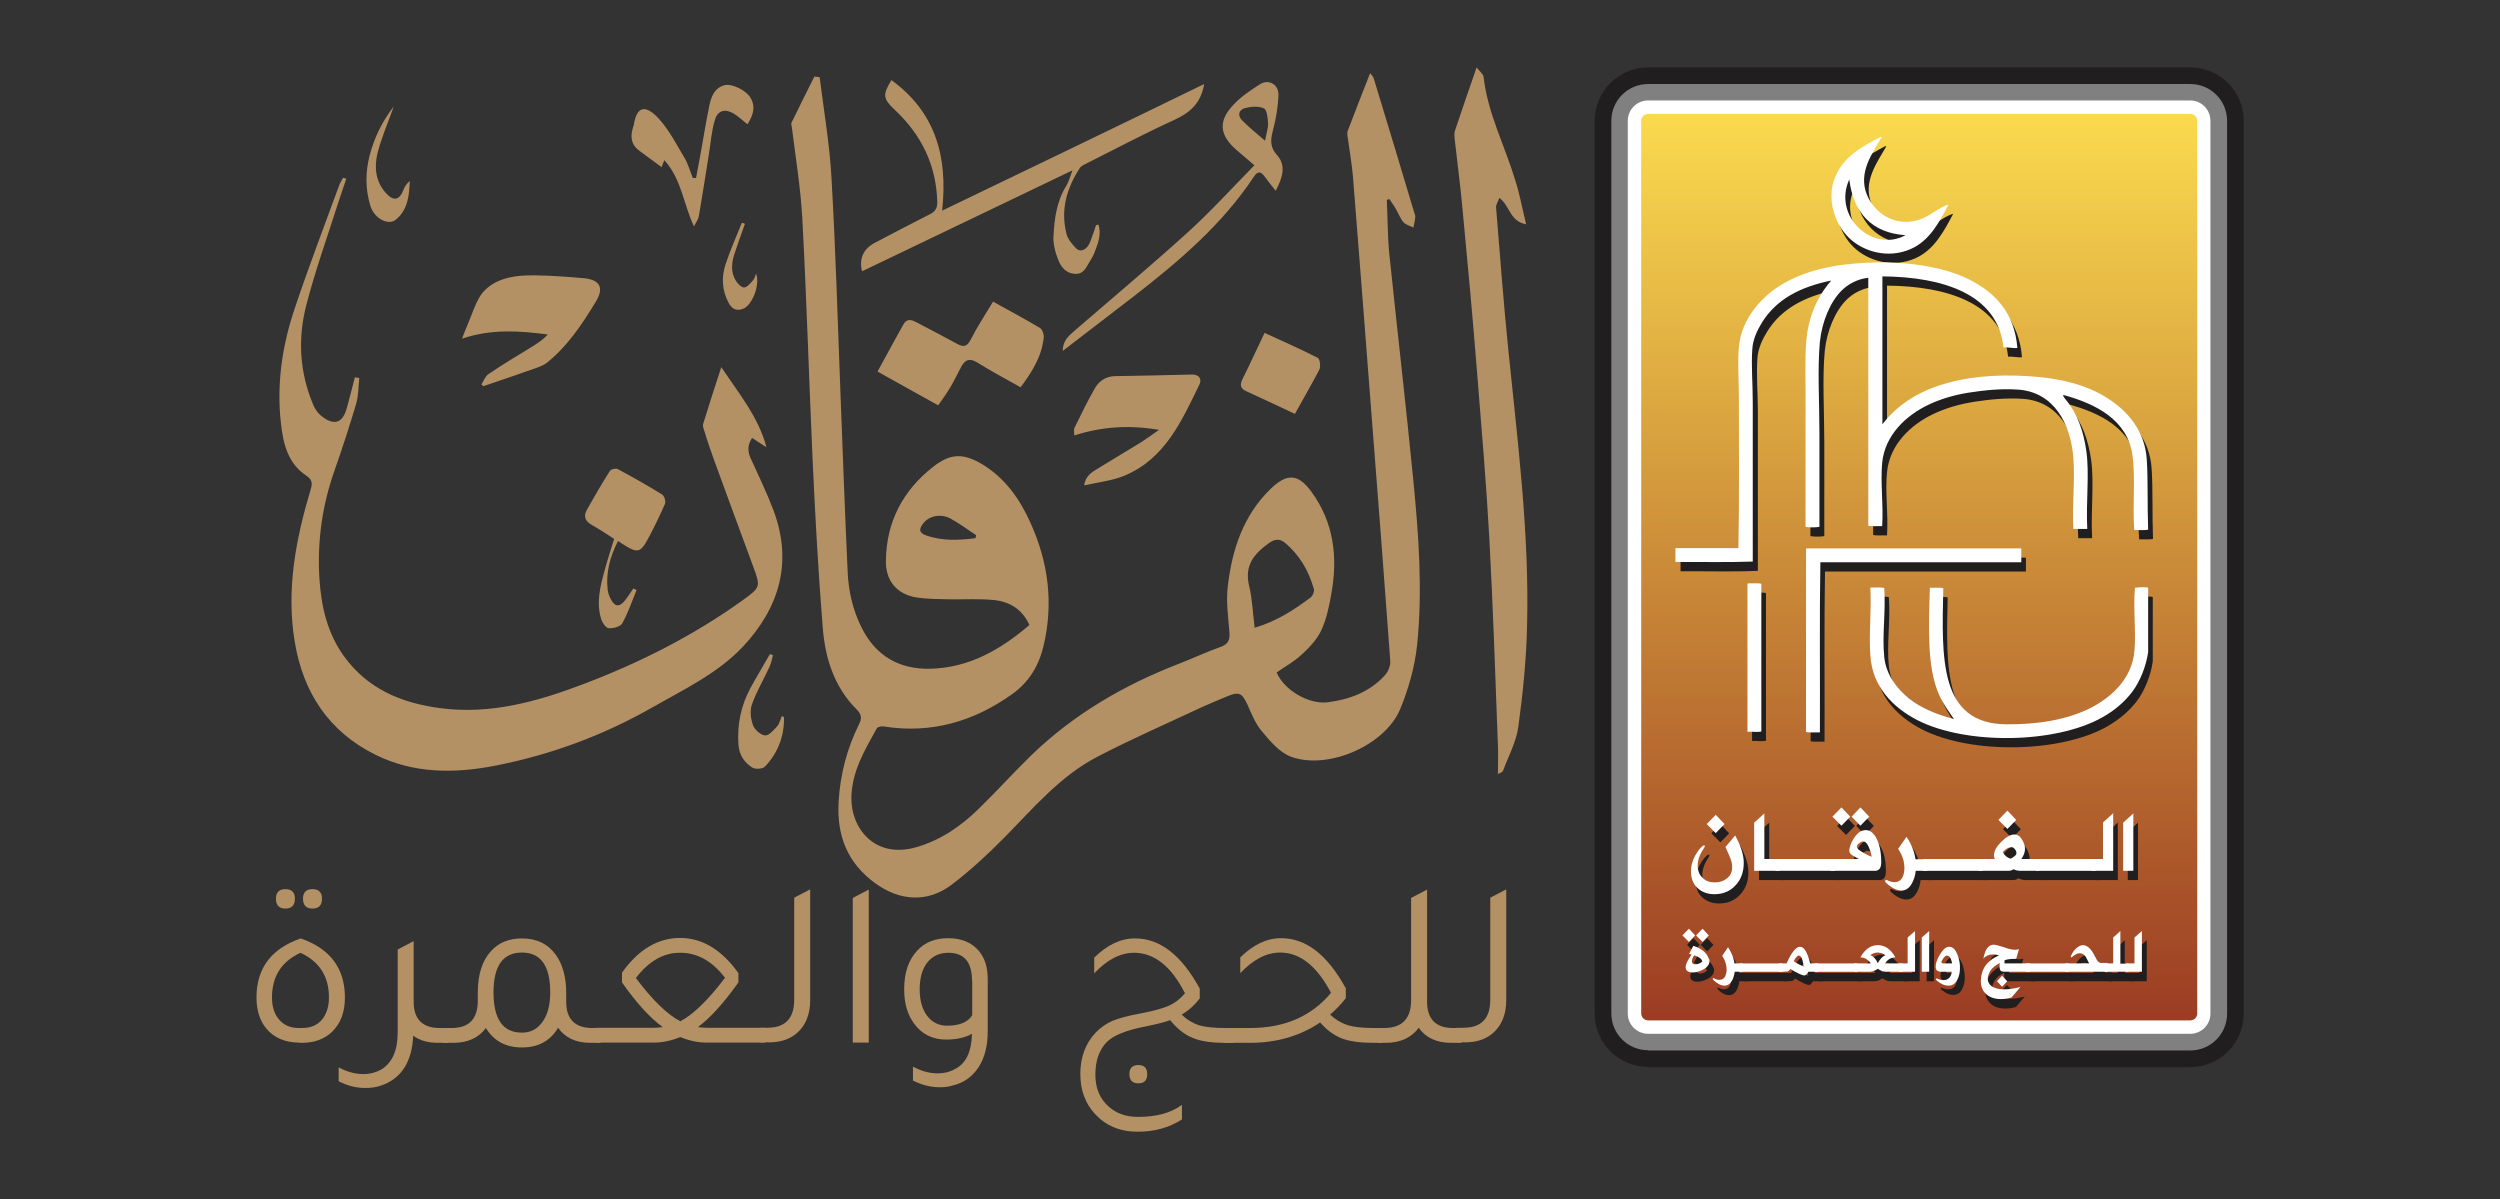 <?xml version="1.0" encoding="utf-8"?>
<!-- Generator: Adobe Illustrator 27.5.0, SVG Export Plug-In . SVG Version: 6.00 Build 0)  -->
<svg version="1.1" id="Layer_1" xmlns="http://www.w3.org/2000/svg" xmlns:xlink="http://www.w3.org/1999/xlink" x="0px" y="0px"
	 viewBox="0 0 1080 518" style="enable-background:new 0 0 1080 518;" xml:space="preserve">
<rect x="0" y="0" width="1080" height="518" fill="#333333" stroke="none"/>
<style type="text/css">
	.st0{fill:#211E1F;}
	.st1{fill:#808080;}
	.st2{fill:#FFFFFF;}
	.st3{fill:url(#SVGID_1_);}
	.st4{fill-rule:evenodd;clip-rule:evenodd;fill:#211E1F;}
	.st5{fill-rule:evenodd;clip-rule:evenodd;fill:#FFFFFF;}
	.st6{fill:#B49164;}
</style>
<g>
	<g>
		<g>
			<path class="st0" d="M712,460.9c-12.7,0-23.1-10.3-23.1-23.1V52.2c0-12.7,10.4-23.1,23.1-23.1h234.2c12.7,0,23.1,10.3,23.1,23.1
				v385.7c0,12.7-10.3,23.1-23.1,23.1H712z"/>
		</g>
		<g>
			<path class="st1" d="M712,453.7c-8.8,0-15.9-7.1-15.9-15.9V52.2c0-8.8,7.1-15.9,15.9-15.9h234.2c8.8,0,15.9,7.1,15.9,15.9v385.7
				c0,8.8-7.1,15.9-15.9,15.9H712z"/>
		</g>
		<g>
			<path class="st2" d="M712,446.6c-4.8,0-8.8-3.9-8.8-8.7V52.2c0-4.8,3.9-8.8,8.8-8.8h234.2c4.8,0,8.7,3.9,8.7,8.8v385.7
				c0,4.8-3.9,8.7-8.7,8.7H712z"/>
		</g>
		<g>
			<linearGradient id="SVGID_1_" gradientUnits="userSpaceOnUse" x1="829.071" y1="440.865" x2="829.071" y2="49.152">
				<stop  offset="0" style="stop-color:#9B3C23"/>
				<stop  offset="1" style="stop-color:#FADA4E"/>
			</linearGradient>
			<path class="st3" d="M949.2,437.8c0,1.7-1.3,3-3,3H712c-1.7,0-3-1.4-3-3V52.2c0-1.7,1.4-3,3-3h234.2c1.7,0,3,1.4,3,3V437.8z"/>
		</g>
		<g>
			<g>
				<path class="st4" d="M814.3,63.2c0.2,0,0.4,0,0.6,0c-4,7-10.3,15.3-6.4,24.9c3.1,7.5,11.6,14,22,11c4.9-1.4,8.6-5.3,13.3-6.8
					c-4.1,7.8-8.3,15.7-16.4,19.3c-9.9,4.3-20.6,1.1-26.8-5c-6-5.9-9.9-17.1-5.6-26.6C798.8,71.6,806.5,67.4,814.3,63.2z
					 M825.3,105.7c-14.5-0.9-22.6-9.8-24.3-24.1C793.6,97.5,810.9,113.4,825.3,105.7z"/>
				<path class="st4" d="M873.5,154.3c-1.6,0.3-3.9-0.4-6-0.2c-2.4-23.1-26.3-30.5-52.3-30.7c0,21.3,0,42.6,0,63.9
					c11.9-15.7,33.9-22.6,63.1-20.8c13.4,0.8,25.1,3.7,34.2,9.5c8.7,5.5,16.2,14.1,17,26.4c0.6,8.9,0.2,19.7,0.6,30.4
					c-1.6,0.4-4,0.1-6,0.2c-0.8-10.6,0.6-23.1-0.8-32.5c-2.2-15.2-15.9-22.1-29.9-25.9c0,1,1,1.8,1.5,2.5c4.4,5.4,7.3,12.9,8.5,21.8
					c1.3,9.8-0.2,21.9,0.4,33.6c-2,0-4,0-6,0c-0.6-11,0.8-20.4,0-30.7c-1.2-14.9-8.4-28.4-23.9-29.5c-7.5-0.5-14.7,0.3-21.2,1.3
					c-6.3,1-12.1,2.7-17.4,5.2c-9.9,4.7-18.9,13.2-20.1,25.1c-0.9,9,0.6,17.7,0,27.4c-1.9-0.1-4.4,0.2-6-0.2c0-35,0-72.5,0-107.1
					c-4.6,0.5-8.7,2.7-11.6,5.6c-4.7,4.7-8.4,13.2-9.3,22c-1.1,11.9-0.2,26.1-0.2,39.9c0,14,0,28,0,40.1c-1.6,0.3-4.4,0.3-6,0
					c0-18.8,0-39.5,0-58.9c0-10.2-0.5-19.8,1.4-28c1.8-8,5.2-14.2,9.8-19.5c-13.3,2.7-23.7,8-29.9,18.1c-2,3.2-4,7.4-4.2,11.6
					c-0.5,7.2,0.2,15,0.2,22.8c0,22.4,0,46.6,0,68.9c-10.7,0.5-22.3,0.1-33.4,0.2c0-2,0-4,0-6c9.1,0,18.1,0,27.2,0
					c0.4-21.8,0.2-43.3,0.2-65.2c0-7.2-0.6-14.6,0-21.6c1-12.4,10.1-22.1,18.7-27.2c10.1-5.9,21.7-8.6,36.7-9.3
					c16.5-0.8,33,1.7,43.8,7.1C864.2,130.6,872.3,139.4,873.5,154.3z"/>
				<path class="st4" d="M782.4,240.9c30.9,0,61.9,0,92.8,0c0,2,0,4,0,6c-28.9,0-57.9,0-86.8,0c-0.4,22.9-0.1,50.2-0.2,73.5
					c-1.9-0.1-4.4,0.2-6-0.2c0-25.9,0-52.8,0-78.7C782.2,241.2,782.2,241,782.4,240.9z"/>
				<path class="st4" d="M757.3,256c1.8,0.1,4.1-0.2,5.6,0.2c0,18,0,45.8,0,63.8c-1.6,0.4-4,0-6,0.1c0-17.9,0-45.6,0-63.6
					C757,256.2,757.1,256.1,757.3,256z"/>
				<path class="st4" d="M930,257.9c0,9.3,0,18.5,0,27.8c-0.8,5.8-3.4,12.6-6.9,17.2c-3.5,4.6-7.9,8.1-12.9,11
					c-20.2,11.4-58.8,12-79.9,1.2c-10.6-5.5-19.4-14.4-20.3-27.8c-0.6-9.8,0.5-18.4,0-29.5c1.9,0.1,4.4-0.3,6,0.2
					c0.7,10.3-1,20.5,0,29.9c0.8,7.8,5.6,13.7,10.6,17.8c5.3,4.2,12,7,19.5,8.9c-2.2-3.2-4.6-6.4-6.4-10.4
					c-5.3-12-4.5-28.9-4.1-46.3c1.9,0.1,4.2-0.2,5.8,0.2c-0.7,30.5-1.8,58.5,27.2,58.8c13.8,0.1,26.4-2,36.5-7.1
					c9.1-4.7,18-12.8,18.9-24.9c0.7-8.7-0.7-17.8,0.2-27C926.1,257.8,928.5,257.5,930,257.9z"/>
			</g>
			<g>
				<path class="st5" d="M812.3,59.2c0.2,0,0.4,0,0.6,0c-4,7-10.3,15.3-6.4,24.9c3,7.5,11.6,14,22,11c5-1.4,8.6-5.3,13.3-6.8
					c-4.1,7.8-8.2,15.7-16.4,19.3c-9.9,4.3-20.6,1.1-26.8-5c-6-5.9-9.9-17.1-5.6-26.6C796.7,67.5,804.4,63.3,812.3,59.2z
					 M823.2,101.6c-14.5-0.9-22.6-9.7-24.3-24.1C791.6,93.4,808.9,109.4,823.2,101.6z"/>
				<path class="st5" d="M871.5,150.3c-1.6,0.3-3.9-0.4-6-0.2c-2.4-23.1-26.3-30.5-52.3-30.7c0,21.3,0,42.6,0,63.9
					c11.9-15.7,33.9-22.6,63.1-20.8c13.4,0.8,25.1,3.7,34.1,9.5c8.7,5.5,16.2,14.1,17,26.4c0.6,8.9,0.2,19.7,0.6,30.4
					c-1.6,0.4-4,0.1-6,0.2c-0.8-10.6,0.6-23.1-0.8-32.5c-2.2-15.2-15.9-22.1-29.9-25.9c0,1,1,1.8,1.5,2.5c4.4,5.4,7.3,12.9,8.5,21.8
					c1.4,9.8-0.2,21.9,0.4,33.6c-2,0-4,0-6,0c-0.6-11,0.8-20.4,0-30.7c-1.2-14.9-8.4-28.4-23.9-29.5c-7.5-0.5-14.7,0.3-21.2,1.3
					c-6.3,1-12.1,2.7-17.4,5.2c-9.9,4.7-18.9,13.2-20.1,25.1c-0.8,9,0.6,17.7,0,27.4c-1.9-0.1-4.4,0.2-6-0.2c0-35,0-72.5,0-107.1
					c-4.6,0.5-8.7,2.7-11.6,5.6c-4.7,4.7-8.4,13.2-9.3,22c-1.1,11.9-0.2,26.1-0.2,39.9c0,14,0,28,0,40.1c-1.6,0.3-4.4,0.3-6,0
					c0-18.8,0-39.5,0-58.9c0-10.2-0.5-19.8,1.3-28c1.8-8,5.2-14.2,9.8-19.5c-13.3,2.7-23.6,8-29.9,18.1c-2,3.2-4,7.4-4.2,11.6
					c-0.5,7.2,0.2,15,0.2,22.8c0,22.4,0,46.6,0,68.9c-10.7,0.4-22.3,0.1-33.4,0.2c0-2,0-4,0-6c9.1,0,18.1,0,27.2,0
					c0.4-21.8,0.2-43.3,0.2-65.2c0-7.2-0.6-14.6,0-21.6c1-12.4,10.1-22.1,18.7-27.2c10.1-5.9,21.7-8.6,36.7-9.3
					c16.5-0.8,33,1.7,43.8,7.1C862.2,126.5,870.3,135.3,871.5,150.3z"/>
				<path class="st5" d="M780.4,236.9c30.9,0,61.9,0,92.8,0c0,2,0,4,0,6c-28.9,0-57.9,0-86.8,0c-0.4,22.9-0.1,50.2-0.2,73.5
					c-1.9-0.1-4.4,0.2-6-0.2c0-25.9,0-52.8,0-78.7C780.2,237.2,780.2,236.9,780.4,236.9z"/>
				<path class="st5" d="M755.3,252c1.8,0.1,4.1-0.2,5.6,0.2c0,18,0,45.8,0,63.8c-1.6,0.4-4,0-6,0.1c0-17.9,0-45.6,0-63.6
					C754.9,252.2,755.1,252,755.3,252z"/>
				<path class="st5" d="M928,253.9c0,9.3,0,18.5,0,27.8c-0.8,5.8-3.4,12.6-6.9,17.2c-3.5,4.6-7.9,8.2-12.9,11
					c-20.2,11.4-58.8,12-79.9,1.2c-10.6-5.5-19.4-14.4-20.3-27.8c-0.7-9.8,0.5-18.4,0-29.5c1.9,0.1,4.4-0.2,6,0.2
					c0.7,10.3-1,20.5,0,29.9c0.8,7.7,5.6,13.7,10.6,17.8c5.3,4.2,12,7,19.5,8.9c-2.2-3.2-4.6-6.4-6.4-10.4c-5.3-12-4.5-28.9-4-46.3
					c1.9,0.1,4.2-0.2,5.8,0.2c-0.7,30.5-1.8,58.5,27.2,58.8c13.9,0.1,26.4-2,36.5-7.1c9.1-4.7,18-12.8,18.9-24.9
					c0.7-8.7-0.6-17.8,0.2-27C924.1,253.8,926.5,253.4,928,253.9z"/>
			</g>
		</g>
		<g>
			<g>
				<path class="st0" d="M755.3,376.7c0,3.9-1.1,7.1-3.4,9.6c-2.4,2.7-5.5,4-9.3,4c-2.9,0-5.4-0.9-7.3-2.7c-1.9-1.8-2.8-4.2-2.8-7.2
					c0-3.1,1.1-6.1,3.3-9.1c1.1-1.4,1.9-2.1,2.4-2.1c0.1,0,0.2,0,0.2,0.1c0.2,0.1,0.1,0.5-0.3,1.1c-1.8,2.6-2.7,5.1-2.7,7.6
					c0,2.1,0.7,3.9,2.1,5.2c1.4,1.4,3.2,2.1,5.3,2.1c2.1,0,3.8-0.6,5.2-1.7c1.6-1.2,2.3-2.9,2.3-4.9c0-1.1-0.2-2.3-0.7-3.6
					c-0.3-0.9-1.1-2.6-2.2-5.1c1.2-1.4,2.6-3,4.2-5C754,369.4,755.3,373.3,755.3,376.7z M747,360l-3.8,3.9l-3.9-3.9l3.9-4L747,360z"
					/>
				<path class="st0" d="M770.9,380.2h-11v-20.8l4.4-4v19.7h6.6V380.2z"/>
				<path class="st0" d="M794.7,380.2H769v-5.1h25.7V380.2z"/>
				<path class="st0" d="M814.7,376.4c0,2.6-0.9,3.8-2.8,3.8h-19.1v-5.1H805c-1.7-1-2.7-1.6-3.1-1.8c-0.7-0.5-1-1.2-1-1.9
					c0-0.2,0-0.5,0.1-0.9c0.4-1.8,1.2-3.5,2.4-5.1c1.4-1.9,2.9-2.8,4.6-2.8c1.5,0,2.8,0.8,4,2.5
					C813.8,367.7,814.7,371.5,814.7,376.4z M801.3,356.8l-3.8,3.9l-3.9-3.9l3.9-4L801.3,356.8z M809.5,356.8l-3.8,3.9l-3.8-3.9
					l3.8-4L809.5,356.8z M810.6,374.1c-1-4.4-2.2-6.6-3.7-6.6c-0.6,0-1.2,0.3-1.7,0.7c-0.7,0.5-1,1-1,1.5c0,0.3,0.1,0.6,0.3,0.9
					c0.5,0.6,1.6,1.3,3.2,2.2C809.2,373.6,810.2,374,810.6,374.1z"/>
				<path class="st0" d="M834.6,380.2h-4.9c-0.2,2.1-0.8,3.9-1.7,5.4c-1.1,2-2.6,3-4.4,3c-2.1,0-4.3-1.1-6.6-3.2
					c-0.4-0.4-0.6-0.7-0.5-1c0.2-0.4,0.5-0.5,1-0.2c1,0.5,2,0.8,3,0.8c1.5,0,2.7-0.7,3.4-2c0.6-1.1,0.9-2.5,0.9-4.1
					c0-2.9-0.9-5.6-2.7-8.3l3.6-5.2c2.1,3.1,3.4,6.3,3.9,9.7h5V380.2z"/>
				<path class="st0" d="M858.5,380.2h-25.7v-5.1h25.7V380.2z"/>
				<path class="st0" d="M883,380.2h-7.9c-1.2,0-2.2-0.3-3.2-0.8c-0.5,0.5-1.3,0.8-2.5,0.8H857v-5.1h6.8c-0.3-0.5-0.4-1-0.4-1.6
					c0-1.8,1-3.7,3.1-5.8c2.1-2.1,4-3.2,5.7-3.2c1.5,0,2.7,0.9,3.6,2.7c0.6,1.3,1,2.5,1,3.5c0,1.5-0.5,3-1.6,4.4h7.7V380.2z
					 M873,358.2l-3.8,3.9l-3.9-3.9l3.9-4L873,358.2z M873.1,372.6c0-0.6-0.2-1.2-0.7-1.8c-0.5-0.6-1-0.9-1.6-0.8
					c-1.3,0.1-2.5,0.8-3.6,2.1c0.7,1.4,1.8,2.4,3.5,2.9c0.3-0.1,1-0.6,2-1.5C872.9,373.3,873.1,373,873.1,372.6z"/>
				<path class="st0" d="M907.3,380.2h-25.7v-5.1h25.7V380.2z"/>
				<path class="st0" d="M914.9,380.2h-9.4v-5.1h5v-15.8l4.4-4V380.2z"/>
				<path class="st0" d="M923.6,380.2h-4.4v-20.8l4.4-4V380.2z"/>
				<path class="st0" d="M734.3,408.2l-2.7,2.8l-2.8-2.8l2.8-2.9L734.3,408.2z M740.5,419.1c0,1.7-1.2,3.2-3.7,4.2
					c-1.2,0.5-2.3,0.8-3.5,0.8c-2,0-3.1-0.8-3.1-2.3c0-1.3,0.9-3.1,2.6-5.5c-0.2-0.1-0.6-0.2-1.1-0.3l1.8-3.5
					c3.5,1.1,5.7,2.9,6.7,5.5C740.5,418.5,740.5,418.8,740.5,419.1z M737.4,419.3c-0.3-1.1-1.5-2-3.5-2.6c-0.7,0.9-1,1.8-1,2.5
					c0,0.9,0.5,1.4,1.5,1.4C735.7,420.5,736.7,420.1,737.4,419.3z M740.2,408.2l-2.7,2.8l-2.8-2.8l2.8-2.9L740.2,408.2z"/>
				<path class="st0" d="M754.9,423.9h-3.5c-0.2,1.5-0.6,2.8-1.2,3.9c-0.8,1.4-1.9,2.1-3.2,2.1c-1.5,0-3.1-0.7-4.7-2.3
					c-0.3-0.3-0.4-0.5-0.4-0.7c0.1-0.3,0.3-0.3,0.7-0.1c0.7,0.4,1.4,0.6,2.2,0.6c1.1,0,1.9-0.5,2.4-1.4c0.4-0.8,0.7-1.8,0.7-3
					c0-2-0.6-4-1.9-6l2.5-3.7c1.5,2.2,2.4,4.5,2.8,7h3.6V423.9z"/>
				<path class="st0" d="M772,423.9h-18.4v-3.6H772V423.9z"/>
				<path class="st0" d="M787.4,423.9h-4.2c-0.6,1-1.1,1.6-1.7,1.6c-0.9,0-2.9-0.9-6.1-2.8c-0.3,0.5-0.6,0.8-0.9,1
					c-0.3,0.1-1.2,0.2-2.6,0.2h-1.3v-3.6h3.2c2.1-4.8,4-7.2,5.8-7.2c1.8,0,3.2,2.4,4.4,7.2h3.4V423.9z M781.2,421.6
					c-0.4-3.2-1.1-4.8-2.1-4.8c-0.6,0-1.4,0.8-2.2,2.4C778.2,420.1,779.6,420.9,781.2,421.6z"/>
				<path class="st0" d="M804.3,423.9H786v-3.6h18.4V423.9z"/>
				<path class="st0" d="M823.9,423.9h-7.1c-1.2,0-2.4-0.4-3.6-1.3c-1.2,0.9-2.4,1.3-3.6,1.3H803v-3.6h7.2c-1.2-1.7-2.7-2.6-4.5-2.6
					c1.9-3.5,4.4-5.3,7.5-5.3c3.1,0,5.7,1.8,7.6,5.3c-1.7,0-3.3,0.9-4.5,2.6h7.6V423.9z M816.5,416.6c-1.1-0.7-2.2-1.1-3.3-1.1
					c-1.2,0-2.2,0.4-3.2,1.1c1.4,0.6,2.5,1.8,3.2,3.5C814.1,418.4,815.2,417.2,816.5,416.6z"/>
				<path class="st0" d="M829.2,423.9h-6.7v-3.6h3.6V409l3.2-2.8V423.9z"/>
				<path class="st0" d="M835.5,423.9h-3.2V409l3.2-2.8V423.9z"/>
				<path class="st0" d="M848.8,422.4c0,1.8-0.4,3.4-1.1,4.8c-0.9,1.8-2.2,2.6-3.8,2.6c-1.7,0-3.4-0.7-5.1-2.2
					c-0.3-0.3-0.5-0.5-0.4-0.7c0.1-0.3,0.3-0.3,0.7-0.1c0.8,0.4,1.7,0.6,2.6,0.6c2,0,3.2-1.2,3.6-3.6h-4.5c-1.7,0-2.5-0.8-2.5-2.2
					c0-1.4,0.6-3.2,1.8-5.2c1.4-2.3,2.7-3.4,4-3.4c1.6,0,2.8,1.2,3.7,3.6C848.4,418.6,848.8,420.5,848.8,422.4z M845.3,420.3
					c-0.1-0.7-0.3-1.4-0.6-2.1c-0.5-0.9-1-1.3-1.6-1.3c-0.7,0-1.5,0.8-2.3,2.4c-0.1,0.2-0.2,0.3-0.2,0.4c0,0.4,0.3,0.6,0.9,0.6
					H845.3z"/>
				<path class="st0" d="M867.9,420.1c0,0.1,0.1,0.2,0.3,0.2h10.8v3.6h-10.7c-0.9,0-1.4-0.1-1.7-0.3c-0.5-0.3-0.8-1-0.8-2
					c0-0.6,0-1,0.1-1.4c-2,0.9-3.3,2.1-4.1,3.3c-0.8,1.3-1.1,2.4-1.1,3.4c0,1.2,0.5,2.2,1.4,3c1.2,1,3.1,1.6,5.6,1.6
					c2,0,4.3-0.3,7-1l-3.8,4.5c-1.6,0.5-3.2,0.7-4.6,0.7c-2.6,0-4.7-0.7-6.2-2c-1.7-1.4-2.5-3.4-2.5-6c0.1-2.5,0.8-4.8,2.2-6.7
					c1.4-1.8,3.3-3.2,5.7-4.2c-1-0.3-1.9-0.4-2.7-0.4c-1.6,0-3,0.6-4.1,1.8c0.3-1.4,0.6-2.3,0.8-2.8c0.5-1.3,1.2-2.2,2.1-2.8
					c0.4-0.2,0.9-0.4,1.4-0.4c1,0,2.5,0.4,4.6,1.1c2.1,0.8,3.7,1.1,4.8,1.1c0.6,0,1.2-0.1,1.7-0.3c-0.1,0.4-0.5,1.8-1.2,4.2
					c-1.8,0-3.5,0.1-5,0.6C868,419.4,867.9,419.7,867.9,420.1z M869.2,427.9l-2.2,2.4l-2.2-2.4l2.2-2.4L869.2,427.9z"/>
				<path class="st0" d="M895.6,423.9h-18.4v-3.6h18.4V423.9z"/>
				<path class="st0" d="M912.5,423.9h-18.3v-3.6h10.3c-0.2-0.4-0.6-1.2-1.1-2.2c-0.3-0.5-0.5-0.9-0.8-1.2c-0.5-0.6-1.2-0.9-1.9-1
					c-1-0.1-2.1,0.4-3.4,1.5c-0.4,0.3-0.6,0.4-0.8,0.1c-0.1-0.1,0.1-0.6,0.5-1.4c0.5-0.9,1.1-1.7,2-2.4c1-0.8,1.9-1.3,2.8-1.3
					c1.7,0,3.3,1.3,4.7,3.9l1.4,2.6c0.5,0.8,1.1,1.2,1.9,1.2h2.7V423.9z"/>
				<path class="st0" d="M921.6,423.9h-10.3v-3.6h3.6V409l3-2.8v14.1h3.6V423.9z"/>
				<path class="st0" d="M927.3,423.9h-6.7v-3.6h3.6V409l3.2-2.8V423.9z"/>
			</g>
			<g>
				<path class="st2" d="M753.3,372.7c0,3.9-1.1,7.1-3.4,9.6c-2.4,2.7-5.5,4-9.3,4c-2.9,0-5.4-0.9-7.3-2.7c-1.9-1.8-2.8-4.2-2.8-7.2
					c0-3.1,1.1-6.1,3.3-9.1c1.1-1.4,1.9-2.1,2.4-2.1c0.1,0,0.2,0,0.2,0.1c0.2,0.1,0.1,0.5-0.3,1.1c-1.8,2.6-2.7,5.1-2.7,7.6
					c0,2.1,0.7,3.9,2.1,5.2c1.4,1.4,3.1,2,5.3,2c2.1,0,3.8-0.6,5.2-1.7c1.6-1.2,2.3-2.9,2.3-4.9c0-1.1-0.2-2.3-0.7-3.6
					c-0.3-0.9-1.1-2.6-2.2-5.1c1.2-1.4,2.6-3,4.2-5C752,365.4,753.3,369.2,753.3,372.7z M745,356l-3.8,3.9l-3.9-3.9l3.9-4L745,356z"
					/>
				<path class="st2" d="M768.9,376.2h-11.1v-20.8l4.4-4v19.7h6.6V376.2z"/>
				<path class="st2" d="M792.7,376.2H767v-5.1h25.7V376.2z"/>
				<path class="st2" d="M812.7,372.4c0,2.6-0.9,3.8-2.8,3.8h-19.1v-5.1H803c-1.7-1-2.7-1.6-3.1-1.8c-0.7-0.5-1-1.2-1-1.9
					c0-0.2,0-0.5,0.1-0.9c0.4-1.8,1.2-3.5,2.4-5.1c1.4-1.9,2.9-2.8,4.6-2.8c1.5,0,2.8,0.8,4,2.5
					C811.7,363.7,812.7,367.5,812.7,372.4z M799.3,352.8l-3.8,3.9l-3.9-3.9l3.9-4L799.3,352.8z M807.5,352.8l-3.8,3.9l-3.8-3.9
					l3.8-4L807.5,352.8z M808.6,370.1c-1-4.4-2.2-6.6-3.7-6.6c-0.6,0-1.1,0.3-1.7,0.7c-0.7,0.5-1,1-1,1.5c0,0.3,0.1,0.6,0.3,0.9
					c0.5,0.6,1.6,1.3,3.2,2.2C807.2,369.6,808.1,370,808.6,370.1z"/>
				<path class="st2" d="M832.5,376.2h-4.9c-0.2,2.1-0.8,3.9-1.7,5.5c-1.1,2-2.6,3-4.4,3c-2.1,0-4.3-1.1-6.6-3.2
					c-0.4-0.4-0.6-0.7-0.5-1c0.2-0.4,0.5-0.5,1-0.2c1,0.5,2,0.8,3,0.8c1.5,0,2.7-0.7,3.4-2c0.6-1.1,0.9-2.5,0.9-4.1
					c0-2.9-0.9-5.6-2.7-8.3l3.6-5.2c2.1,3.1,3.4,6.3,3.9,9.7h5V376.2z"/>
				<path class="st2" d="M856.5,376.2h-25.7v-5.1h25.7V376.2z"/>
				<path class="st2" d="M880.9,376.2H873c-1.2,0-2.2-0.2-3.2-0.7c-0.5,0.5-1.3,0.7-2.5,0.7H855v-5.1h6.8c-0.3-0.5-0.4-1-0.4-1.6
					c0-1.8,1-3.7,3.1-5.8c2.1-2.1,4-3.2,5.7-3.2c1.5,0,2.7,0.9,3.6,2.7c0.7,1.3,1,2.5,1,3.5c0,1.5-0.6,3-1.6,4.4h7.7V376.2z
					 M871,354.2l-3.8,3.9l-3.9-3.9l3.9-4L871,354.2z M871.1,368.6c0-0.6-0.2-1.2-0.7-1.8c-0.5-0.6-1-0.9-1.6-0.8
					c-1.3,0.1-2.5,0.8-3.6,2.1c0.7,1.4,1.8,2.4,3.5,2.9c0.3-0.1,1-0.6,2-1.5C870.9,369.3,871.1,368.9,871.1,368.6z"/>
				<path class="st2" d="M905.3,376.2h-25.7v-5.1h25.7V376.2z"/>
				<path class="st2" d="M912.9,376.2h-9.4v-5.1h5v-15.8l4.4-4V376.2z"/>
				<path class="st2" d="M921.6,376.2h-4.4v-20.8l4.4-4V376.2z"/>
				<path class="st2" d="M732.3,404.1l-2.7,2.8l-2.8-2.8l2.8-2.9L732.3,404.1z M738.5,415.1c0,1.7-1.2,3.2-3.7,4.2
					c-1.2,0.5-2.3,0.8-3.5,0.8c-2.1,0-3.1-0.8-3.1-2.3c0-1.3,0.9-3.1,2.6-5.4c-0.2-0.1-0.6-0.2-1.1-0.3l1.8-3.5
					c3.5,1.1,5.7,2.9,6.7,5.5C738.4,414.4,738.5,414.8,738.5,415.1z M735.4,415.3c-0.3-1.1-1.5-2-3.5-2.6c-0.7,0.9-1,1.8-1,2.5
					c0,0.9,0.5,1.4,1.5,1.4C733.7,416.5,734.7,416.1,735.4,415.3z M738.2,404.1l-2.7,2.8l-2.8-2.8l2.8-2.9L738.2,404.1z"/>
				<path class="st2" d="M752.9,419.8h-3.5c-0.2,1.5-0.6,2.8-1.2,3.9c-0.8,1.4-1.9,2.1-3.2,2.1c-1.5,0-3.1-0.8-4.7-2.3
					c-0.3-0.3-0.4-0.5-0.4-0.7c0.1-0.3,0.3-0.3,0.7-0.1c0.7,0.4,1.4,0.6,2.2,0.6c1.1,0,1.9-0.5,2.4-1.4c0.4-0.8,0.7-1.8,0.7-3
					c0-2-0.6-4-1.9-6l2.5-3.7c1.5,2.2,2.4,4.5,2.8,7h3.6V419.8z"/>
				<path class="st2" d="M770,419.8h-18.4v-3.6H770V419.8z"/>
				<path class="st2" d="M785.4,419.8h-4.2c-0.6,1-1.1,1.6-1.7,1.6c-0.9,0-2.9-0.9-6.1-2.8c-0.3,0.5-0.6,0.8-0.9,1
					c-0.3,0.1-1.2,0.2-2.6,0.2h-1.3v-3.6h3.2c2.1-4.8,4.1-7.2,5.8-7.2c1.8,0,3.2,2.4,4.4,7.2h3.4V419.8z M779.2,417.6
					c-0.4-3.2-1.1-4.8-2.1-4.8c-0.6,0-1.4,0.8-2.2,2.4C776.1,416.1,777.6,416.9,779.2,417.6z"/>
				<path class="st2" d="M802.3,419.8h-18.4v-3.6h18.4V419.8z"/>
				<path class="st2" d="M821.9,419.8h-7.1c-1.2,0-2.4-0.4-3.6-1.3c-1.2,0.9-2.4,1.3-3.6,1.3H801v-3.6h7.2c-1.2-1.7-2.7-2.6-4.5-2.6
					c1.9-3.5,4.4-5.3,7.5-5.3c3.1,0,5.7,1.8,7.6,5.3c-1.7,0-3.3,0.8-4.5,2.6h7.6V419.8z M814.5,412.6c-1.1-0.7-2.2-1.1-3.3-1.1
					c-1.2,0-2.2,0.4-3.2,1.1c1.4,0.6,2.5,1.8,3.2,3.5C812.1,414.4,813.2,413.2,814.5,412.6z"/>
				<path class="st2" d="M827.2,419.8h-6.7v-3.6h3.6V405l3.2-2.8V419.8z"/>
				<path class="st2" d="M833.4,419.8h-3.2V405l3.2-2.8V419.8z"/>
				<path class="st2" d="M846.7,418.4c0,1.8-0.4,3.4-1.1,4.8c-0.9,1.8-2.2,2.6-3.8,2.6c-1.7,0-3.4-0.7-5.1-2.2
					c-0.3-0.3-0.5-0.5-0.4-0.7c0.1-0.2,0.3-0.3,0.7-0.1c0.8,0.4,1.7,0.6,2.6,0.6c2,0,3.2-1.2,3.6-3.6h-4.5c-1.7,0-2.5-0.7-2.5-2.2
					c0-1.4,0.6-3.2,1.8-5.2c1.4-2.3,2.7-3.4,4-3.4c1.6,0,2.8,1.2,3.7,3.6C846.4,414.5,846.8,416.5,846.7,418.4z M843.3,416.2
					c-0.1-0.7-0.3-1.4-0.6-2.1c-0.5-0.9-1-1.3-1.6-1.3c-0.7,0-1.5,0.8-2.3,2.4c-0.1,0.2-0.1,0.3-0.1,0.4c0,0.4,0.3,0.6,0.9,0.6
					H843.3z"/>
				<path class="st2" d="M865.9,416c0,0.1,0.1,0.2,0.2,0.2h10.8v3.6h-10.7c-0.8,0-1.4-0.1-1.7-0.3c-0.5-0.3-0.7-1-0.7-2
					c0-0.6,0-1,0.1-1.4c-2,0.9-3.3,2.1-4.1,3.3c-0.7,1.3-1.1,2.4-1.1,3.4c0,1.2,0.5,2.2,1.4,3c1.2,1,3.1,1.6,5.6,1.6
					c2,0,4.3-0.3,7.1-1l-3.8,4.5c-1.6,0.5-3.2,0.7-4.6,0.7c-2.6,0-4.7-0.7-6.2-2c-1.7-1.4-2.5-3.4-2.5-6c0.1-2.5,0.8-4.8,2.2-6.7
					c1.4-1.8,3.3-3.2,5.7-4.2c-1-0.3-1.9-0.4-2.7-0.4c-1.6,0-3,0.6-4.1,1.8c0.3-1.4,0.6-2.3,0.8-2.9c0.5-1.3,1.2-2.2,2.1-2.7
					c0.4-0.2,0.9-0.4,1.4-0.4c1,0,2.5,0.4,4.6,1.1c2.1,0.8,3.7,1.1,4.8,1.1c0.6,0,1.2-0.1,1.7-0.3c-0.1,0.4-0.5,1.8-1.2,4.2
					c-1.8,0-3.5,0.1-5,0.6C866,415.3,865.9,415.7,865.9,416z M867.1,423.9l-2.2,2.4l-2.2-2.4l2.2-2.4L867.1,423.9z"/>
				<path class="st2" d="M893.6,419.8h-18.4v-3.6h18.4V419.8z"/>
				<path class="st2" d="M910.5,419.8h-18.2v-3.6h10.2c-0.2-0.4-0.6-1.2-1.1-2.2c-0.2-0.5-0.5-0.9-0.8-1.2c-0.5-0.6-1.2-0.9-1.9-1
					c-1-0.1-2.1,0.4-3.4,1.5c-0.4,0.3-0.6,0.4-0.7,0.1c-0.1-0.1,0.1-0.6,0.5-1.4c0.5-0.9,1.1-1.7,1.9-2.4c1-0.8,1.9-1.3,2.8-1.3
					c1.7,0,3.3,1.3,4.7,3.9l1.4,2.6c0.5,0.8,1.1,1.2,1.9,1.2h2.7V419.8z"/>
				<path class="st2" d="M919.6,419.8h-10.3v-3.6h3.6V405l3.1-2.8v14.1h3.6V419.8z"/>
				<path class="st2" d="M925.2,419.8h-6.7v-3.6h3.6V405l3.2-2.8V419.8z"/>
			</g>
		</g>
	</g>
	<g>
		<path class="st6" d="M354.1,33.4c1.8,14.5,4.3,28.9,5.1,43.4c1.8,31.2,2.7,62.4,3.9,93.6c1,25.6,1.9,51.3,3.1,76.9
			c0.4,8.3,2.2,16.2,6,23.8c6.1,12.3,16.3,18.1,29.7,17.8c16.7-0.4,30.3-8.2,42.8-18.9c-3.1-6.9-8.6-10.1-15.4-10.8
			c-6.3-0.6-12.8-0.2-19.2-0.3c-4.7-0.1-9.5-0.1-14.2-0.8c-8.4-1.4-13.3-7.1-13.2-15.8c0.2-16.8,7.3-30.4,20.5-40.7
			c7.4-5.8,13-5.9,21.2-1c9.8,6,16.1,14.9,20.7,25.1c7.8,17.2,10.1,34.9,5.7,53.4c-2.1,8.7-6.4,15.7-13.6,20.8
			c-16.7,11.9-35.1,17.2-55.6,13.9c-0.9-0.1-2.4,0.2-2.8,0.8c-5.2,9.4-10.8,18.6-11,29.9c-0.3,13,9.9,26.7,28,21.5
			c10.8-3.1,19.6-9.3,27.4-17c7.6-7.4,14.7-15.3,22.3-22.7c18.4-17.8,40.1-30.4,63.9-39.6c6-2.3,11.8-5.1,17.8-7.2
			c3.5-1.2,4.2-3.2,3.9-6.5c-0.5-6.5-1.5-13.1-0.7-19.6c1.8-15.9,6.7-30.8,18.6-42.3c7-6.7,11.8-6.5,17.5,1.3
			c9.8,13.4,11.5,28.4,8.6,44.3c-0.9,5.3-2.1,10.8-4.3,15.6c-1.9,4-5.2,7.5-8.5,10.5c-3.2,3-7.2,5.2-10.8,7.7
			c3.1,7.5,13.8,13.9,22,12.9c9.4-1.2,18.2-4.4,24.8-11.7c1.4-1.5,2.4-4.1,2.3-6.2c-2.6-35.9-5.4-71.7-8.2-107.6
			c-2.6-33.8-5.2-67.6-7.9-101.3c-0.5-6-1.6-12-2.4-18c-0.1-0.7-0.1-1.4,0.1-2c3.1-8.2,6.3-16.3,9.7-25c0.8,1.1,1.3,1.5,1.5,2.1
			c5.9,19.3,11.7,38.6,17.5,58c0.2,0.7,0.6,1.4,0.5,2c-0.1,1.5-0.5,3.1-0.8,4.6c-1.5-0.7-3.3-1.2-4.3-2.3c-1.5-1.8-2.3-4.1-3.5-6.1
			c-0.8-1.4-1.8-2.6-2.6-3.9c-0.4,0.1-0.7,0.2-1.1,0.4c0.4,7.8,0.3,15.7,1.1,23.5c3.4,32.7,7.2,65.4,10.4,98.1
			c2.3,23.5,4,47.1,1.6,70.6c-1,9.4-3.7,19-7.3,27.7c-6.5,15.7-31.2,26.5-47.2,20.6c-4.9-1.8-9-6.7-12.6-11
			c-2.8-3.3-4.5-7.7-6.3-11.7c-2.3-4.8-3.5-5.5-8.6-3.4c-3.6,1.5-7.2,3-10.8,4.6c-15.1,7.1-30.5,13.8-45.3,21.5
			c-16,8.3-27.5,22-40,34.7c-7.2,7.3-14.8,14.4-23,20.6c-10.4,7.9-22.4,7.1-33.1-0.7c-12-8.8-16.6-20.6-15.7-35.3
			c0.7-11.8,3.6-22.8,8.8-33.3c1.3-2.6,1.1-4.3-1.1-6.5c-9.8-9.8-13.6-22.4-14.6-35.6c-1.9-23.6-3.2-47.3-4.3-71
			c-1.6-35.1-2.6-70.2-4.5-105.3c-0.7-13.2-2.9-26.3-4.5-39.4c-0.1-0.7-0.4-1.5-0.2-2c3.2-6.7,6.6-13.3,9.9-20
			C352.5,33.1,353.3,33.2,354.1,33.4z M542,271.2c10-3,17.2-7.9,24.2-13.1c0.9-0.7,1.7-2.6,1.4-3.6c-2.2-7.9-6.2-14.8-12.6-20.1
			c-2.1-1.7-4.3-1.6-6.8,0.2c-6.4,4.6-10.7,9.6-8.6,18.4C541,258.7,541.2,264.7,542,271.2z M421.4,232.5c0.1-0.4,0.2-0.8,0.3-1.3
			c-3.7-2.4-7.2-5.1-11.1-7.2c-4.4-2.3-9.5-1.1-12,2.4c-1.5,2-1.7,3.7,1.2,4.8C406.9,233.8,414.2,233.4,421.4,232.5z M148.2,76.8
			c-0.6,1.2-1.4,2.3-1.8,3.6c-6.4,17.5-13.1,35-19,52.6c-5.5,16.2-8,33-6,50.2c1,8.7,3,16.9,10.8,22.2c2.6,1.7,2.9,3.2,2,6.1
			c-6.4,21.4-10.6,43.1-6.9,65.6c3.6,22,14.7,39,35,49c16.6,8.2,34.3,8.1,52,4.6c23.8-4.7,46.3-13,67.5-25.1
			c13.7-7.8,28.1-14.6,39.1-26.2c15.8-16.9,21.6-36.4,13.3-58.8c-2.9-7.7-6.5-15.1-9.9-22.6c-1.4-3-1.4-5.8,0.6-8.8
			c2.2,1.4,4.2,2.7,6.2,4c-3.4-12.9-11.6-22.8-19.5-34.6c-2.9,8.9-5.4,16.6-7.8,24.4c-0.2,0.6-0.1,1.4,0.1,2
			c1.3,4.2,2.6,8.3,4.1,12.4c5.7,15.7,11.5,31.4,17.3,47.1c3.3,9,3.4,9.1-4.3,14.7c-21.4,15.4-44.8,27.2-69.4,36.5
			c-19.8,7.5-40.1,13.1-61.6,10.2c-16.6-2.2-31.2-8.3-41.4-22.4c-7.2-10-9.8-21.4-10.6-33.4c-1-15.9,1.1-31.4,6.4-46.5
			c3.4-9.7,6.6-19.5,9.5-29.3c1-3.5,0.9-7.3,1.3-11c-0.6-0.1-1.2-0.2-1.9-0.3c-1.1,4.3-2.2,8.7-3.4,13c-2.1,8.2-6.8,7.2-11.2,3.6
			c-1.5-1.2-2.8-3.2-3.5-5c-5.8-13.9-6.6-28.3-2.9-42.7c3.9-15.1,9.2-29.8,13.9-44.6c1.1-3.4,2.3-6.7,3.4-10.1
			C149,77.1,148.6,76.9,148.2,76.8z M649.3,333c2.3-6.3,5.7-12.4,6.6-18.9c2-14.6,3.5-29.4,3.8-44.1c1-39.8-4.1-79.3-8.1-118.8
			c-2.1-20.5-3.6-41.1-5.3-61.6c-0.1-1.2,0.9-2.6,1.4-4.1c4.7,3.4,4.4,10.1,11.6,11.4c-1.7-6.9-2.8-13.1-4.7-19
			C650.1,63,642.7,49,640.9,33.2c-0.1-1.2-1.6-2.2-3-4.1c-3.4,9.9-6.5,18.7-9.4,27.5c-0.3,1-0.2,2.2-0.1,3.3
			c1.1,10.1,2.5,20.2,3.4,30.3c2.3,24,4.5,48,6.4,72c1.9,23.5,3.9,47,5.2,70.5c1.6,29.8,2.6,59.6,3.7,89.4c0.2,3.8,0,7.7,0,12.3
			C648.3,333.8,649.1,333.5,649.3,333z M407,91c2.6-23.7-3.1-42.7-21.9-56.4c-3.9,6.4-3.7,8,1.5,12.9C398,58.2,404.4,71.2,404.9,87
			c0.1,2.5-0.6,4.2-2.9,5.4c-8.1,4.1-16.1,8.3-24.1,12.5c-5.1,2.7-6.8,7-5.5,12.3c29.9-14.3,59.8-28.7,90.9-43.6
			c-1.1,2.9-1.6,4.9-2.6,6.6c-4.3,6.8-5.2,14.4-5.6,22c-0.2,3.4,0.9,7.2,2.2,10.4c1.2,2.9,3.3,5.5,7.1,5.7c3.8,0.2,4.8-2.8,6.3-5.2
			c0.7-1.2,1.5-2.4,2-3.7c1.5-4,3.3-7.9,1.8-12.4c-0.5,0.2-0.9,0.2-1,0.3c-0.8,2.3-1.6,4.7-2.5,7.1c-1.4,3.6-4.3,4.9-6.3,2.7
			c-1.7-1.8-3.5-3.9-4-6.2c-2.6-10.2,0.1-19.6,5.7-28.2c0.7-1.1,2.2-1.7,3.4-2.3c12.5-6.3,24.8-12.8,37.5-18.6
			c6.7-3.1,11.5-7.1,12.9-15.5C482.5,54.7,445.2,72.6,407,91z M419.3,146.8c-1.6,3.1-3.2,3.2-5.9,1.7c-5.6-3.1-11.3-6-17-9
			c-2.2-1.2-4.4-2.3-6.1,0.6c-3.6,6.4-7.1,12.9-11.2,20.4c8.7,4.9,17.2,9.6,26.2,14.6c2-2.9,3.8-5.3,5.3-7.9c1.8-3,3.2-6.2,4.9-9.2
			c1.6-2.7,3.5-3.3,6.5-1.5c6.1,3.8,12.5,7.2,18.9,10.8c5-6.7,9.2-13.4,10-21.6c0.1-1.3-0.6-3.4-1.6-4c-6.5-3.9-13.3-7.5-20.3-11.4
			C425.3,136.4,422,141.5,419.3,146.8z M208.9,166.8c7.4-2.5,14.7-5,22.1-7.6c1.9-0.7,4-1.4,5.5-2.7c8.8-7.1,15-16.5,20.8-26
			c4-6.5,1.7-9.9-6-10.4c-4.9-0.4-9.7-0.8-14.6-1c-7.5-0.2-15.2-0.7-22.2,2.7c-2.7,1.3-5.4,3.5-7,6c-2.3,3.6-3.5,7.8-5.2,11.7
			c-0.9,2.1-1.7,4.2-2.7,6.8c12.8-4.3,24.8-3.4,37.1-1.8c-2,2.1-4.2,3.6-6.4,5c-6.5,4-13.1,7.9-19.4,12.2c-1.3,0.9-2,2.9-2.9,4.4
			C208.2,166.3,208.5,166.6,208.9,166.8z M485.5,205.6c17.8-7.3,25-23.8,32.7-39.6c1.1-2.3-0.3-4.3-3.3-4.2
			c-11.1,0.3-22.2,0.5-33.3,0.7c-3.9,0.1-6.8,2.1-8.6,5.2c-3.2,5.6-6,11.3-8.8,17.1c-0.4,0.8-0.1,2-0.1,3.3
			c12-3.8,23.6-4.6,36.6-2.4c-3.2,2.2-5.3,3.8-7.5,5.2c-6.2,3.8-12.4,7.5-18.6,11.3c-2.8,1.7-5.8,3.4-6.2,7.5
			C474.4,208.3,480.3,207.7,485.5,205.6z M459.1,151.6c0-4.5,2.7-6.6,5.2-8.8c16.3-14.1,32.9-28,48.9-42.5
			c9.9-9,18.9-18.9,28.7-28.9c-2.9-2.5-5.2-4.5-7.6-6.5c-7.6-6.5-8.2-12.7-1.2-19.9c3.2-3.4,7.3-6.1,11.2-8.6c3.8-2.4,8.2,0.1,8,4.8
			c-0.2,4.8-1,9.7-2.2,14.4c-1.1,4.2-1.9,7.5,1.6,11.4c4,4.5,2.4,9.8-0.6,15.4c-1.9-2.3-3.4-4.3-4.9-6.3c-1.6-2.1-2.9-2.2-4.5,0.2
			C528,97,509.3,112.9,489.8,128C479.8,135.7,469.7,143.4,459.1,151.6z M546.5,60.8c0.6-3.3,1.4-5.5,1.3-7.6
			c-0.1-2.2-0.5-5.8-1.8-6.4c-2.3-1-5.6-0.8-8.2-0.1c-2.7,0.8-3.4,3.3-1,5.5C539.7,55.1,542.8,57.6,546.5,60.8z M270.4,235.9
			c4.6,2.8,6.2,2.7,8.8-1.8c3-5.3,5.6-10.9,8.1-16.5c0.4-1-0.3-3.4-1.3-4c-6.3-3.9-12.7-7.5-19.2-11c-0.8-0.4-2.8,0.1-3.3,0.8
			c-3.5,5.5-6.8,11.2-10,16.9c-1.4,2.5-0.9,4.7,1.9,6.3c3.5,2,6.8,4.2,9.9,6.2c-1.5,5-3,9.4-4.2,14c-1.9,6.9-3.6,13.8-1.3,20.9
			c0.5,1.5,2.1,3.7,3.2,3.7c2,0.1,5.1-0.7,5.8-2.1c2.5-4.5,4.2-9.5,6.2-14.4c-0.5-0.2-0.9-0.4-1.4-0.7c-1.2,1.8-2.4,3.7-3.7,5.3
			c-2.3,2.9-4.4,2.6-6-0.6c-0.7-1.4-1.3-2.8-1.4-4.3c-0.8-7.3,1-14.1,4.5-20.9C268.3,234.6,269.3,235.3,270.4,235.9z M324.2,42.2
			c-1.9-3.2-8-6.2-11.2-5.4c-4.2,1.1-5.7,4.8-6.5,8.5c-1.3,6.3-2.4,12.8-3.5,19.2c-0.8,4.1-1.5,8.2-2.3,12.4c-0.5,0-0.9,0-1.4,0
			c-1.2-2.9-2-6-3.6-8.7c-3.4-5.7-6.5-11.8-10.9-16.7c-5.7-6.3-9.7-6-11,2.5c-0.1,0.5-0.4,1-0.5,1.6c-1.1,3.9-0.4,7.2,3,9.6
			c3,2.2,6,4.4,9.5,7c0.4-1,0.7-1.9,1.2-3c7.5,8.3,8.2,18.9,12.8,28.6c1-2,1.9-3.1,2.1-4.4c1.5-8.6,2.8-17.2,4.2-25.9
			c0.9-5.3,1.2-10.8,2.8-15.9c1.3-4.1,4.6-4.7,8.3-2.4c2,1.3,3.7,2.9,5.7,4.5C325.3,49.9,326.6,46.2,324.2,42.2z M570,159.6
			c0.6-1.3,0.2-4.5-0.7-5c-7.4-3.8-15-7.1-23-10.8c-3.4,7.1-6.4,13.7-9.6,20.1c-1.3,2.7-0.6,4.1,1.9,5.2c6.8,3.1,13.6,6.3,20.8,9.7
			C563,172.2,566.7,166,570,159.6z M337.7,309.4c-0.6,1.5-1,3.3-2,4.4c-1.5,1.6-3.6,4.1-5.2,3.9c-2-0.2-4.5-2.5-5.2-4.4
			c-1-2.7-1.4-6.3-0.5-8.9c2-5.7,5.2-11,7.7-16.5c0.7-1.5,1-3.3,1.4-4.9c-0.4-0.1-0.9-0.3-1.3-0.4c-2.8,4.9-5.8,9.8-8.5,14.8
			c-4,7.5-5.7,15.6-5.1,24.2c0.3,4.5,2.5,7.8,6,10c1.3,0.8,4.5,0.6,5.4-0.4c5.7-5.9,8.4-13.2,8.3-21.4
			C338.4,309.6,338.1,309.5,337.7,309.4z M159.7,67.1c-1.9,7.3-1.9,14.6,0.3,21.8c1.6,5.4,7.7,8.7,11,6c5.2-4.3,5.8-10.4,6-16.7
			c-1.3,1.1-2.2,2.4-2.7,3.8c-1.7,4.5-4.3,5.1-7.6,1.4c-4.5-5-5.1-11.2-3.6-17.3c1.7-6.7,4.5-13,7-20.1
			C165,52.6,161.7,59.5,159.7,67.1z M320.5,96.2c-2.4,6-5.1,12-7.1,18.1c-1.8,5.6-1.5,11.2,1.4,16.6c1.4,2.6,3.4,3.6,6.2,2.5
			c4-1.5,7.5-10.6,5.6-15.2c-0.4,1.1-0.6,2.1-1.2,2.8c-1.2,1.3-2.5,3-3.9,3.2c-1.1,0.1-2.8-1.6-3.6-2.9c-2.3-3.7-1.9-7.7-0.6-11.7
			c1.4-4.3,3-8.6,4.5-12.9C321.4,96.5,320.9,96.3,320.5,96.2z"/>
		<g>
			<g>
				<path class="st6" d="M129.3,450.4c-6.1,0-10.8-2-14.2-6c-2.9-3.5-4.3-8-4.3-13.5c0-12.6,6.4-21.1,19.1-25.5
					c12.7,4.4,19.1,12.9,19.1,25.5c0,6.4-1.9,11.3-5.6,14.9c-3.3,3.1-7.6,4.7-12.9,4.7H129.3z M129,444.1h1.6c3.6,0,6.4-1.2,8.4-3.5
					c2-2.4,3.1-5.6,3.1-9.7c0-9.1-4.1-15.5-12.3-19.3c-8.2,3.8-12.3,10.2-12.3,19.3c0,4,1,7.2,3.1,9.6
					C122.7,442.9,125.5,444.1,129,444.1z M123.3,392.5c-2.7,0-4.1-1.4-4.1-4.3c0-2.7,1.4-4.1,4.1-4.1c2.7,0,4.1,1.4,4.1,4.1
					C127.4,391.1,126,392.5,123.3,392.5z M135,392.5c-2.7,0-4.1-1.4-4.1-4.3c0-2.7,1.4-4.1,4.1-4.1c2.7,0,4.1,1.4,4.1,4.1
					C139.1,391.1,137.7,392.5,135,392.5z"/>
				<path class="st6" d="M189.9,444.1h3.6v6.4h-4.4c-4.2,0-7.8-1-10.6-3.1c-0.5,11.3-5.1,18.5-13.7,21.5c-2.2,0.8-4.5,1.1-7,1.1
					c-4,0-7.8-1-11.5-2.9v-6c3.5,1.9,7,2.9,10.7,2.9c2.9,0,5.4-0.7,7.6-1.9c4.8-2.9,7.2-8.2,7.2-16.1v-35.8l6.8-3.6v0.1l0.1-0.1
					v25.8C178.6,440.2,182.4,444.1,189.9,444.1z"/>
				<path class="st6" d="M255.9,444.1h3.5v6.4H255c-6.2,0-10.9-2.2-13.9-6.5c-3.4,5.7-8.6,8.5-15.6,8.5c-7,0-12.2-2.8-15.6-8.4
					c-3.1,4.2-7.8,6.4-14,6.4h-4.4v-6.4h3.6c7.5,0,11.3-3.9,11.3-11.7v-3.5c0-7.9,1.9-13.9,5.7-18c3.3-3.7,7.8-5.5,13.4-5.5
					c6.4,0,11.3,2.4,14.7,7.2c2.9,4.1,4.4,9.6,4.4,16.4v3.5C244.5,440.2,248.3,444.1,255.9,444.1z M225.5,446.1
					c3.8,0,6.7-1.6,8.9-4.7c2.2-3.1,3.3-7.3,3.3-12.7c0-11.5-4.1-17.2-12.2-17.2c-8.2,0-12.3,5.7-12.3,17.2
					C213.2,440.4,217.3,446.1,225.5,446.1z"/>
				<path class="st6" d="M330.5,450.4h-25.3c-3.7,0-7.4-0.8-11.3-2.4c-3.9,1.6-7.7,2.4-11.4,2.4h-25.2v-6.4h24.8
					c1.4,0,2.8-0.1,4.2-0.3c-5.4-3.9-11.3-10.3-17.6-19.3v-4.2c7.1-10,15.5-15,25.1-15c9.6,0,18,5.1,25.2,15.2v4
					c-6.4,9-12.2,15.4-17.5,19.3c1.4,0.2,2.7,0.3,4.1,0.3h24.8L330.5,450.4z M274.7,422.5c7.2,9.6,13.6,15.8,19.2,18.7
					c5.5-2.9,12-9.1,19.3-18.8c-5.5-7.2-11.9-10.8-19.3-10.8h-0.3C286.6,411.6,280.3,415.2,274.7,422.5z"/>
				<path class="st6" d="M328.5,450.4v-6.4h2.9c7.8,0,11.7-4,11.7-12.1v-44.1l6.9-3.6v47.8c0,5.8-1.7,10.4-5.1,13.7
					c-3.2,3.1-7.4,4.6-12.7,4.6H328.5z"/>
				<path class="st6" d="M368.4,450.4v-62.5l6.9-3.6v66.1H368.4z"/>
				<path class="st6" d="M419.9,446.6c-2.9,1.6-6.6,2.5-11.1,2.5c-5.9,0-10.6-2.3-13.9-6.9c-2.9-3.9-4.3-8.8-4.3-14.8
					c0-7.2,1.9-12.8,5.7-16.8c3.3-3.6,7.8-5.3,13.3-5.3c5.7,0,10,1.8,13.1,5.3c2.7,3.1,4,7.2,4,12.3v22.5c0,6.4-1.3,11.6-4,15.7
					c-2.7,4.1-6.5,6.8-11.4,7.9c-1.6,0.5-3.4,0.7-5.3,0.7c-4,0-7.8-1-11.6-2.9v-6c3.6,1.9,7.1,2.9,10.6,2.9c2.8,0,5.3-0.6,7.4-1.8
					C417.2,459.6,419.7,454.5,419.9,446.6z M419.9,423.6c0-8-3.4-12-10.2-12c-3.8,0-6.9,1.4-9.1,4.2c-2.2,2.8-3.3,6.7-3.3,11.6
					c0,4.8,1.1,8.6,3.2,11.4c2.1,2.8,5,4.3,8.6,4.3c5.4,0,9-1.5,10.9-4.5V423.6z"/>
				<path class="st6" d="M529.2,444.1h3.6v6.4h-3.7c-5.9,0-10.6-0.7-14-2.2c-3.5-1.4-6.7-4-9.6-7.6c-2.4,0.9-6,1.8-11,2.8
					c-8.1,1.6-13.5,3.8-16.3,6.6c-3.3,3.3-5,8.1-5,14.1c0,5.9,1.9,10.5,5.8,13.9c3.3,2.9,7.5,4.4,12.6,4.4h0.2
					c7.8,0,14-1.7,18.8-5.2v6.3c-5.6,3.6-12,5.3-19.1,5.3c-7.7,0-13.8-2.6-18.5-7.7c-4.2-4.6-6.3-10.3-6.3-17.2
					c0-7.4,2.3-13.4,6.8-18.1c2.1-2.1,4.4-3.7,7.1-4.9c2.7-1.1,6.7-2.2,12.2-3.2c5.6-1.1,9.7-2.2,12.3-3.4c2.6-1.2,4.9-3,6.8-5.3
					c-5.9-11.7-13.3-17.5-22-17.5c-5.9,0-11.7,3-17.2,8.9v-6.8c5.6-5.5,11.4-8.3,17.5-8.3h0.2c10.7,0,20,7.2,27.9,21.7v4.2
					c-2.1,2.8-4.6,5.1-7.8,7c2.2,2.2,4.7,3.7,7.4,4.6C520.6,443.7,524.4,444.1,529.2,444.1z M487.9,464c0-2.6,1.3-3.9,3.9-3.9
					c2.5,0,3.8,1.3,3.8,3.9c0,2.7-1.3,4-3.8,4C489.2,468,487.9,466.6,487.9,464z"/>
				<path class="st6" d="M593.4,444.1h3.6v6.4h-3.7c-5.7,0-10.2-0.6-13.6-1.9c-3.4-1.3-6.5-3.6-9.4-6.9c-8.7,5.9-18.9,8.8-30.3,8.8
					h-11.4v-6.4h11.5c14.9,0,26.5-5.1,34.9-15.2c-6.1-11.6-13.4-17.4-22-17.4c-5.9,0-11.6,3-17.2,8.9v-6.8
					c5.6-5.5,11.4-8.3,17.5-8.3h0.2c10.7,0,20,7.2,27.9,21.7v4.2c-2.1,2.7-4.4,5.1-6.8,7.1c2.2,2.1,4.7,3.6,7.4,4.5
					C584.8,443.7,588.6,444.1,593.4,444.1z"/>
				<path class="st6" d="M627.7,444.1h3.6v6.4h-4.4c-6.3,0-11-2.2-14-6.5c-3.2,4.3-8,6.5-14.2,6.5H595v-6.4h2.9
					c7.8,0,11.7-4,11.7-12.1v-44.1l6.9-3.6v48.1C616.4,440.2,620.2,444.1,627.7,444.1z"/>
				<path class="st6" d="M629.2,450.4v-6.4h2.9c7.8,0,11.7-4,11.7-12.1v-44.1l6.9-3.6v47.8c0,5.8-1.7,10.4-5.1,13.7
					c-3.2,3.1-7.4,4.6-12.7,4.6H629.2z"/>
			</g>
		</g>
	</g>
</g>
</svg>
